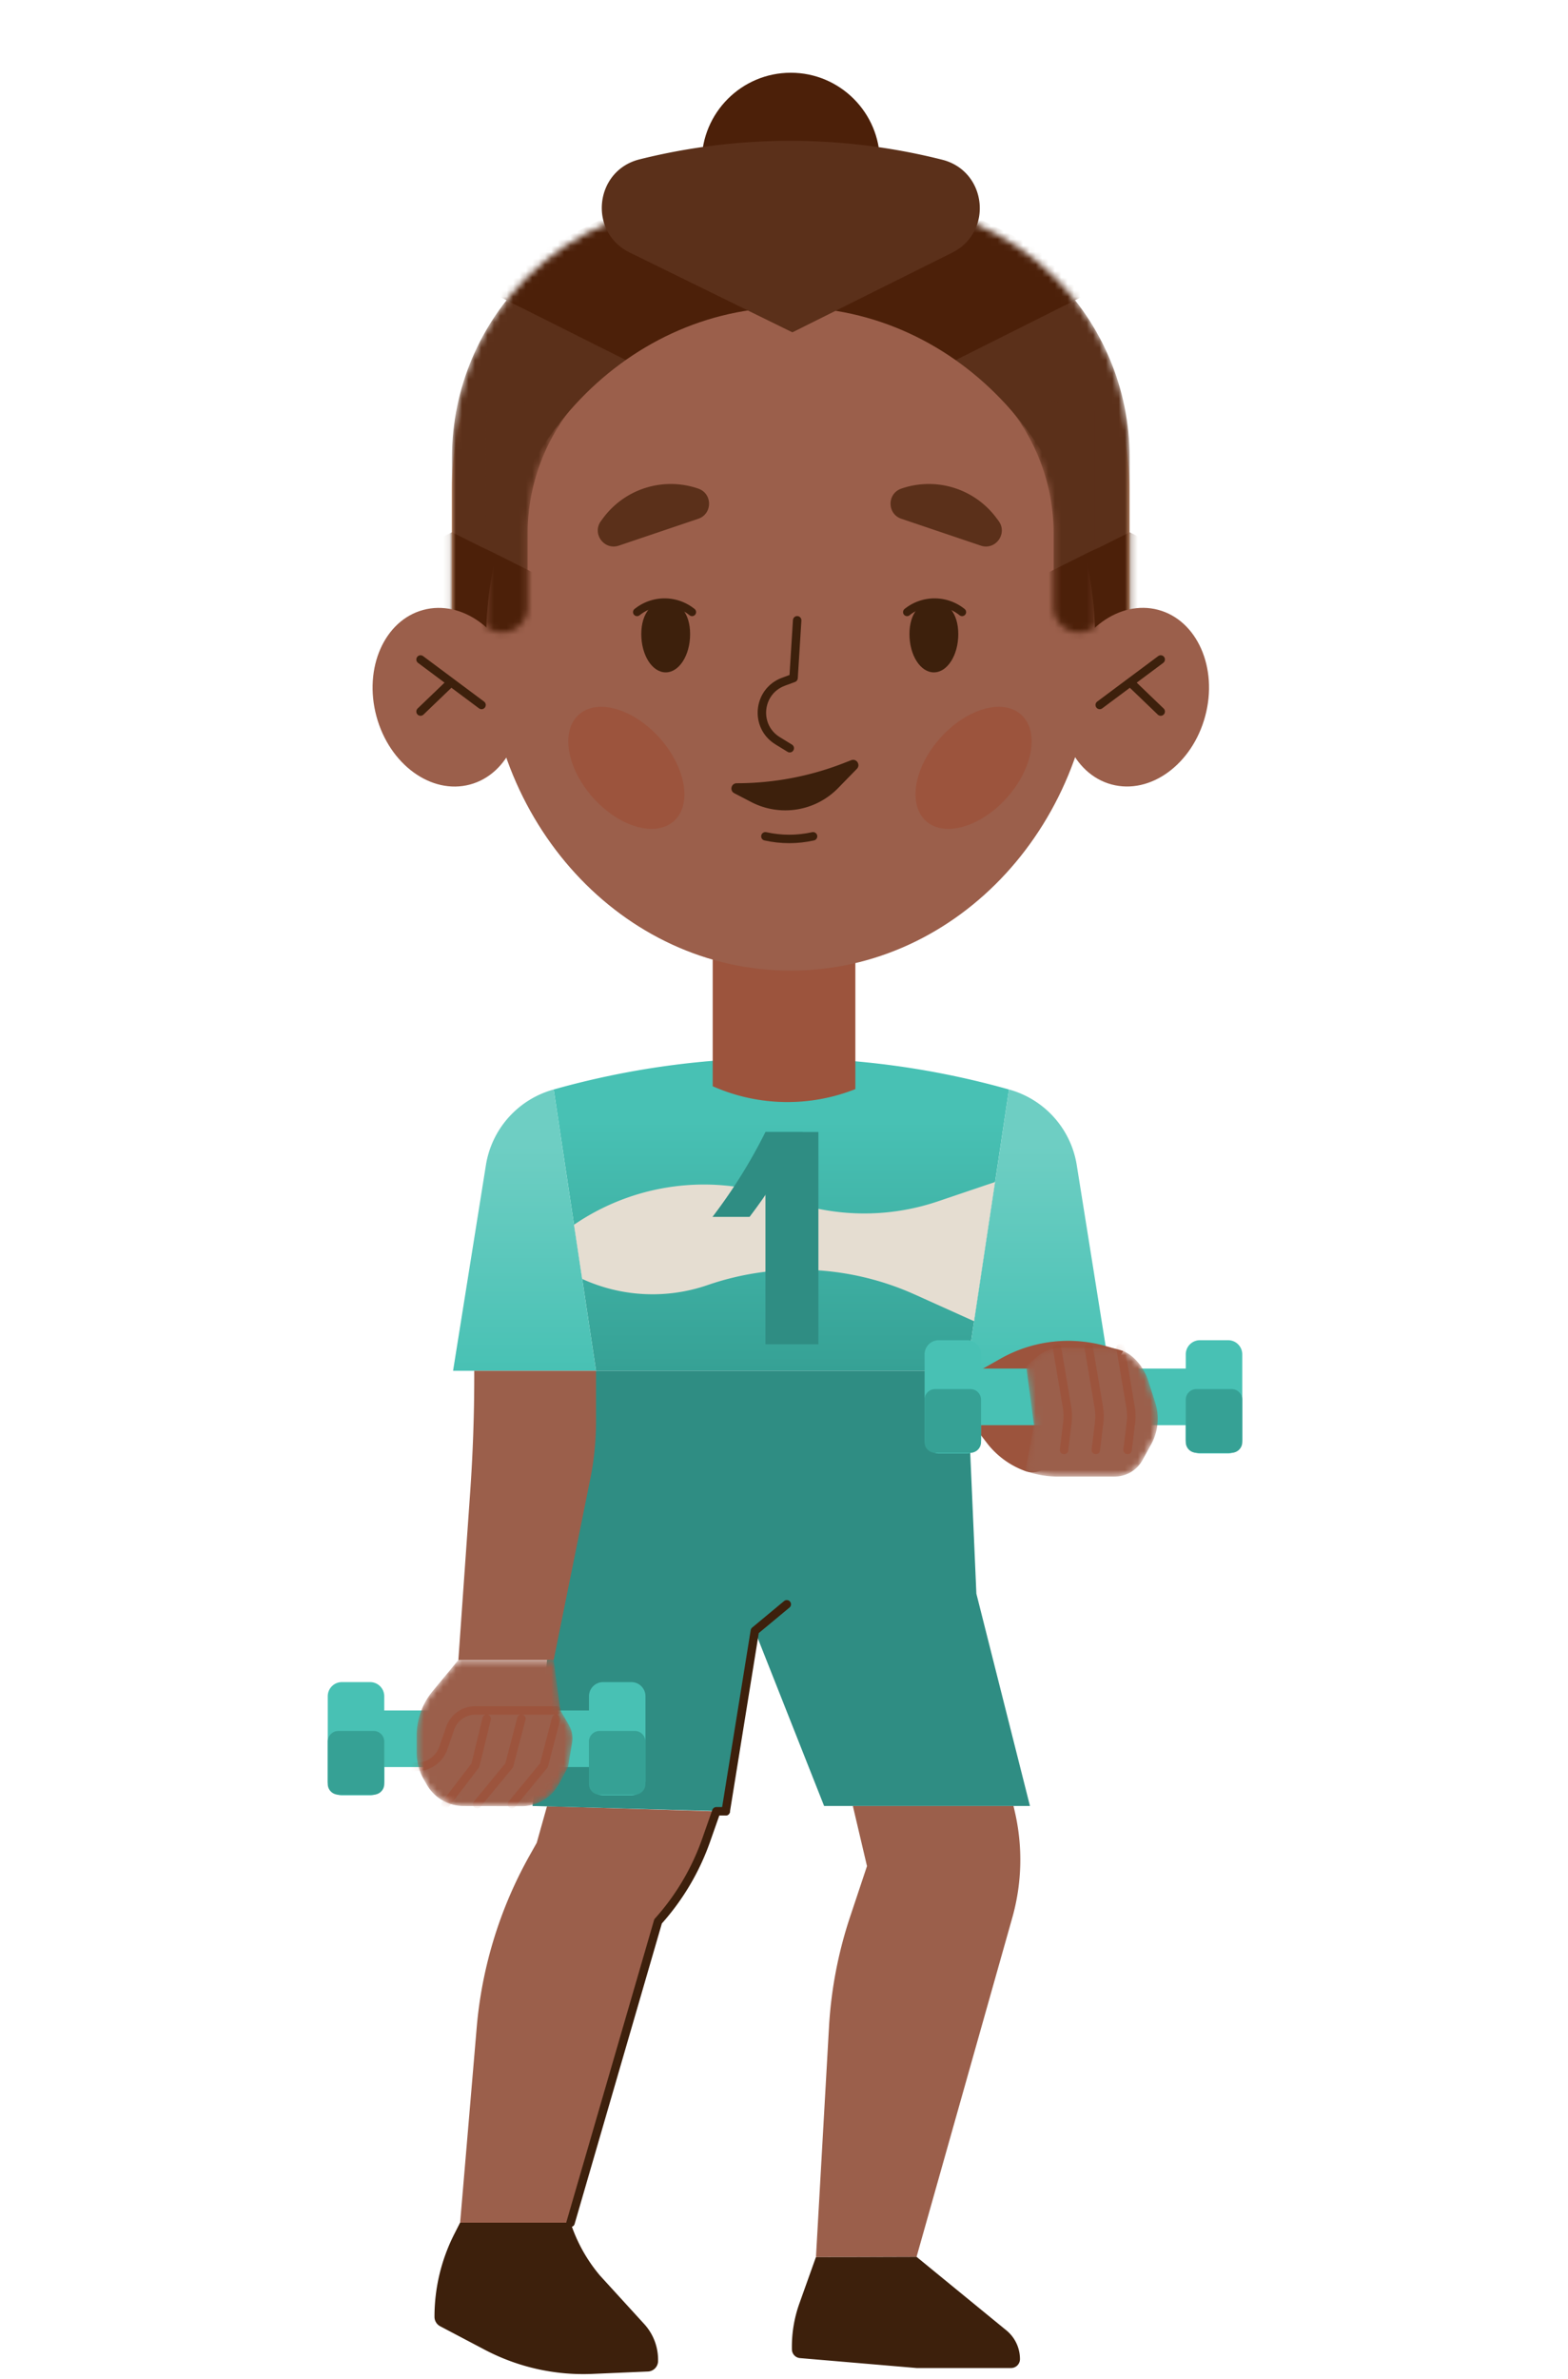 <svg xmlns="http://www.w3.org/2000/svg" width="246" height="373" fill="none" viewBox="0 0 246 373"><path fill="url(#a)" d="M151.654 214.944H93.509l-6.645-44.107.233-.066a131.76 131.76 0 0 1 70.97 0l.232.066z"/><path fill="#9B5F4B" d="M134.19 170.774a28.94 28.94 0 0 1-22.237-.391l-.133-.058v-32.93h22.37z"/><path fill="#A22C08" d="M134.19 170.774a28.94 28.94 0 0 1-22.237-.391l-.133-.058v-32.93h22.37z" opacity=".2"/><path fill="url(#b)" d="M158.299 170.836a14.7 14.7 0 0 1 10.633 11.867l5.15 32.239h-22.428z"/><path fill="url(#c)" d="M86.864 170.836a14.7 14.7 0 0 0-10.632 11.867l-5.15 32.239h22.427z"/><path fill="#9B5F4B" d="m133.803 283.184 2.218 9.428-2.65 7.948a66.5 66.5 0 0 0-3.314 17.318l-2.043 36.042 15.782-.041 15.026-53.203a33.4 33.4 0 0 0 .382-16.635l-.199-.849h-25.202zm-47.986.043-1.611 5.733-1.022 1.815a66.7 66.7 0 0 0-8.398 27.179l-2.6 30.592h17.328l13.73-47.261a37.8 37.8 0 0 0 7.542-12.724l1.595-4.536z"/><path stroke="#3D200C" stroke-linecap="round" stroke-linejoin="round" stroke-miterlimit="10" stroke-width="1.326" d="m89.514 348.536 13.73-47.261a37.8 37.8 0 0 0 7.542-12.724l1.595-4.535"/><path fill="#2F8D83" d="M161.589 283.185h-32.295l-10.865-27.462-4.569 28.295-30.318-.833 3.323-33.287 6.645-34.953h58.145l1.528 34.953z"/><path stroke="#3D200C" stroke-linecap="round" stroke-linejoin="round" stroke-miterlimit="10" stroke-width="1.326" d="m113.859 284.014 4.569-28.294 5.009-4.161"/><path fill="#3D200C" d="M89.514 348.536a24.7 24.7 0 0 0 4.61 8.272l6.944 7.606a8.3 8.3 0 0 1 2.176 5.617v.167c0 .89-.698 1.623-1.586 1.664l-8.73.375a33.2 33.2 0 0 1-16.888-3.795l-6.985-3.679a1.67 1.67 0 0 1-.889-1.472 28.65 28.65 0 0 1 3.132-13.033l.88-1.731h17.335z"/><path fill="#E5DDD1" d="m90.054 192.035.664-.433a36.07 36.07 0 0 1 32.304-3.595 36.03 36.03 0 0 0 24.155.358l8.929-3.021-3.289 21.828-9.295-4.186a44.15 44.15 0 0 0-32.511-1.481 26.54 26.54 0 0 1-19.678-.965z"/><path fill="#2F8D83" d="M128.396 177.496h-8.306v33.288h8.306z"/><path fill="#2F8D83" d="M117.598 190.811h-5.815l.524-.699a82.3 82.3 0 0 0 7.783-12.616h5.814a83 83 0 0 1-7.783 12.616z"/><path fill="#48C1B4" d="M96.541 268.203H55.565v8.88h40.976z"/><path fill="#48C1B4" d="M99.05 281.517h-4.427a2.22 2.22 0 0 1-2.218-2.222V265.98a2.22 2.22 0 0 1 2.218-2.222h4.427a2.22 2.22 0 0 1 2.218 2.222v13.315a2.225 2.225 0 0 1-2.218 2.222m-40.984 0h-4.427a2.22 2.22 0 0 1-2.218-2.222V265.98c0-1.224.988-2.222 2.218-2.222h4.427a2.22 2.22 0 0 1 2.218 2.222v13.315a2.214 2.214 0 0 1-2.218 2.222"/><path fill="#36A195" d="M99.598 281.408h-5.54a1.67 1.67 0 0 1-1.662-1.664v-6.658c0-.915.748-1.664 1.662-1.664h5.54c.914 0 1.661.749 1.661 1.664v6.658c0 .915-.739 1.664-1.66 1.664m-40.976 0h-5.54a1.67 1.67 0 0 1-1.662-1.664v-6.658c0-.915.748-1.664 1.661-1.664h5.54c.914 0 1.662.749 1.662 1.664v6.658c0 .915-.748 1.664-1.661 1.664"/><mask id="d" width="25" height="24" x="65" y="260" maskUnits="userSpaceOnUse" style="mask-type:alpha"><path fill="#87502A" d="m71.913 260.297-4.053 4.902a10.85 10.85 0 0 0-2.484 6.907v2.754a8.34 8.34 0 0 0 1.105 4.145l.482.84a6.65 6.65 0 0 0 5.748 3.346l9.128.025a6.65 6.65 0 0 0 5.873-3.504l1.404-2.621.64-3.837a4.2 4.2 0 0 0-.516-2.788l-1.312-2.247-1.055-7.905h-14.96z"/></mask><g mask="url(#d)"><path fill="#9B5F4B" d="m71.913 260.297-4.053 4.902a10.85 10.85 0 0 0-2.484 6.907v2.754a8.34 8.34 0 0 0 1.105 4.145l.482.84a6.65 6.65 0 0 0 5.748 3.346l9.128.025a6.65 6.65 0 0 0 5.873-3.504l1.404-2.621.64-3.837a4.2 4.2 0 0 0-.516-2.788l-1.312-2.247-1.055-7.905h-14.96z"/><path stroke="#A22C08" stroke-linecap="round" stroke-linejoin="round" stroke-miterlimit="10" stroke-opacity=".2" stroke-width="1.326" d="M87.337 268.203H74.553a4.145 4.145 0 0 0-3.92 2.788l-1.08 3.104a4.41 4.41 0 0 1-4.004 2.954l-.764.025"/><path stroke="#A22C08" stroke-linecap="round" stroke-linejoin="round" stroke-miterlimit="10" stroke-opacity=".2" stroke-width="1.326" d="m76.353 269.512-1.774 7.292-4.662 6.1m11.881-13.392-1.91 7.292-5.02 6.1m12.376-13.392-1.911 7.292-5.02 6.1"/></g><path fill="#9B5F4B" d="M74.404 214.945v.891c0 6.058-.216 12.117-.64 18.167L71.912 260.3h14.952l5.74-28.378a45.7 45.7 0 0 0 .905-9.087v-7.89zm99.121-3.863 2.691.774-11.513 17.526a3.27 3.27 0 0 1-3.854 1.281 13.3 13.3 0 0 1-6.03-4.419l-2.841-3.703-.283-6.508 5.275-2.987a21.58 21.58 0 0 1 16.555-1.964"/><path fill="#A22C08" d="m173.525 211.082 2.691.774-11.513 17.526a3.27 3.27 0 0 1-3.854 1.281 13.3 13.3 0 0 1-6.03-4.419l-2.841-3.703-.283-6.508 5.275-2.987a21.58 21.58 0 0 1 16.555-1.964" opacity=".2"/><path fill="#48C1B4" d="M190.169 214.594h-40.976v8.879h40.976z"/><path fill="#48C1B4" d="M192.678 227.907h-4.427a2.22 2.22 0 0 1-2.218-2.221V212.37a2.22 2.22 0 0 1 2.218-2.222h4.427a2.22 2.22 0 0 1 2.218 2.222v13.316a2.22 2.22 0 0 1-2.218 2.221m-40.975 0h-4.428a2.22 2.22 0 0 1-2.217-2.221V212.37a2.22 2.22 0 0 1 2.217-2.222h4.428a2.22 2.22 0 0 1 2.218 2.222v13.316a2.225 2.225 0 0 1-2.218 2.221"/><path fill="#36A195" d="M193.235 227.799h-5.541a1.67 1.67 0 0 1-1.661-1.665v-6.657c0-.916.748-1.665 1.661-1.665h5.541c.914 0 1.661.749 1.661 1.665v6.657c0 .916-.747 1.665-1.661 1.665m-40.985 0h-5.54a1.667 1.667 0 0 1-1.661-1.665v-6.657c0-.916.747-1.665 1.661-1.665h5.54c.914 0 1.662.749 1.662 1.665v6.657c0 .916-.74 1.665-1.662 1.665"/><mask id="e" width="22" height="21" x="160" y="211" maskUnits="userSpaceOnUse" style="mask-type:alpha"><path fill="#87502A" d="m179.239 228.956 1.362-2.471a8.35 8.35 0 0 0 .64-6.566l-1.097-3.412a8.4 8.4 0 0 0-2.026-3.338l-.1-.099a5.8 5.8 0 0 0-4.062-1.706l-7.376-.067a5.85 5.85 0 0 0-3.887 1.448l-1.703 1.498 1.229 9.221-1.354 7.182c1.612.582 3.306.882 5.017.882h9.004a4.96 4.96 0 0 0 4.353-2.572"/></mask><g mask="url(#e)"><path fill="#9B5F4B" d="m179.239 228.956 1.362-2.471a8.35 8.35 0 0 0 .64-6.566l-1.097-3.412a8.4 8.4 0 0 0-2.026-3.338l-.1-.099a5.8 5.8 0 0 0-4.062-1.706l-7.376-.067a5.85 5.85 0 0 0-3.887 1.448l-1.703 1.498 1.229 9.221-1.354 7.182c1.612.582 3.306.882 5.017.882h9.004a4.96 4.96 0 0 0 4.353-2.572"/><path stroke="#A22C08" stroke-linecap="round" stroke-linejoin="round" stroke-miterlimit="10" stroke-opacity=".2" stroke-width="1.326" d="m166.937 227.359.523-4.319c.1-.799.075-1.606-.058-2.397l-1.57-9.295m6.089 16.011.523-4.319c.1-.799.075-1.606-.058-2.397l-1.57-9.295m6.089 16.011.523-4.319c.1-.799.075-1.606-.058-2.397l-1.57-9.295"/></g><path fill="#3D200C" d="m143.796 353.879 14.088 11.526a5.82 5.82 0 0 1 2.135 4.51c0 .774-.623 1.398-1.396 1.398h-14.827l-18.291-1.556a1.383 1.383 0 0 1-1.262-1.34 20.1 20.1 0 0 1 1.163-7.206l2.6-7.282z"/><path stroke="#3D200C" stroke-linecap="round" stroke-linejoin="round" stroke-miterlimit="10" stroke-width="1.326" d="M112.381 284.016h1.478"/><path fill="#E8B491" d="M132.347 31.941h-16.612c-24.77 0-44.855 20.123-44.855 44.939v23.301h106.322V76.88c0-24.816-20.085-44.939-44.855-44.939"/><mask id="f" width="108" height="70" x="70" y="31" maskUnits="userSpaceOnUse" style="mask-type:alpha"><path fill="#E8B491" d="M137.358 31.863h-26.581c-22.02 0-39.87 17.884-39.87 39.946v28.294h106.321V71.809c0-22.062-17.85-39.946-39.87-39.946"/></mask><g mask="url(#f)"><path fill="#5B301A" d="M137.358 31.863h-26.581c-22.02 0-39.87 17.884-39.87 39.946v28.294h106.321V71.809c0-22.062-17.85-39.946-39.87-39.946"/><path fill="#4C2009" d="M124.068 69.42 74.23 44.454l49.838-24.966 49.839 24.966zm53.161 39.007L152.31 95.944l24.919-12.483 24.919 12.483zm-106.322 0-24.92-12.483 24.92-12.483 24.919 12.483z"/></g><path fill="#9B5F4B" d="M189.084 112.286c2.028-7.56-1.264-15.016-7.351-16.655-6.088-1.639-12.667 3.161-14.694 10.72s1.264 15.017 7.352 16.655 12.666-3.161 14.693-10.72"/><path stroke="#3D200C" stroke-linecap="round" stroke-linejoin="round" stroke-miterlimit="10" stroke-width="1.326" d="m182.102 103.41-9.569 7.132m4.784-3.562 4.785 4.594"/><path fill="#9B5F4B" d="M73.745 123.013c6.088-1.638 9.38-9.095 7.352-16.654-2.027-7.56-8.606-12.36-14.693-10.72-6.088 1.638-9.38 9.095-7.352 16.654 2.027 7.56 8.606 12.359 14.693 10.72"/><path stroke="#3D200C" stroke-linecap="round" stroke-linejoin="round" stroke-miterlimit="10" stroke-width="1.326" d="m65.979 103.41 9.569 7.132m-4.785-3.562-4.785 4.594"/><path fill="#4C2009" d="M124.068 39.418c7.72 0 13.979-6.27 13.979-14.006 0-7.735-6.259-14.006-13.979-14.006-7.721 0-13.98 6.27-13.98 14.006 0 7.735 6.259 14.006 13.98 14.006"/><path fill="#9B5F4B" d="M124.041 152.196c26.378 0 47.762-23.286 47.762-52.012s-21.384-52.012-47.762-52.012-47.762 23.287-47.762 52.012 21.384 52.012 47.762 52.012"/><mask id="g" width="96" height="38" x="76" y="62" maskUnits="userSpaceOnUse" style="mask-type:alpha"><path fill="#E8B491" d="M90.849 62.59a31.6 31.6 0 0 0-8.066 21.08v11.5c0 3.37-3.912 5.218-6.504 3.071V63.272zm66.385 0a31.6 31.6 0 0 1 8.065 21.08v11.5c0 3.37 3.913 5.218 6.504 3.071V63.272z"/></mask><g mask="url(#g)"><path fill="#5B301A" d="M90.848 62.59a31.6 31.6 0 0 0-8.065 21.08v11.5c0 3.37-4.092 5.27-6.683 3.123l.179-35.02zm66.385 0a31.58 31.58 0 0 1 8.066 21.08v11.5c0 3.37 3.912 5.218 6.504 3.071V63.272z"/><path fill="#4C2009" d="m177.202 108.36-24.919-12.483 24.919-12.483 24.92 12.483zm-106.322 0L45.96 95.877l24.92-12.483L95.8 95.878z"/></g><path fill="#A22C08" d="M157.962 125.091c4.123-4.606 5.128-10.439 2.245-13.029s-8.561-.956-12.684 3.649-5.129 10.439-2.246 13.03 8.562.956 12.685-3.65m-52.23 3.652c2.882-2.59 1.877-8.423-2.246-13.029s-9.802-6.24-12.685-3.65c-2.882 2.59-1.877 8.424 2.246 13.029s9.802 6.24 12.685 3.65" opacity=".2"/><path fill="#3D200C" d="M150.342 99.43c0 3.312-1.711 6-3.829 6s-3.829-2.688-3.829-6 1.711-5.168 3.829-5.168 3.829 1.856 3.829 5.168m-42.072 0c0 3.312-1.711 6-3.829 6s-3.83-2.688-3.83-6 1.711-5.168 3.83-5.168 3.829 1.856 3.829 5.168"/><path stroke="#3D200C" stroke-linecap="round" stroke-linejoin="round" stroke-miterlimit="10" stroke-width="1.261" d="m142.309 95.982.049-.042a6.87 6.87 0 0 1 8.398-.1l.183.141m-50.993.001.233-.175a6.86 6.86 0 0 1 8.398.174"/><path stroke="#3D200C" stroke-linecap="round" stroke-linejoin="round" stroke-miterlimit="10" stroke-width="1.326" d="m125.066 97.266-.565 9.046-1.595.59c-4.045 1.498-4.585 6.999-.905 9.254l1.902 1.166"/><path fill="#5B301A" d="m97.085 85.557 12.46-4.211c2.251-.758 2.267-3.945.016-4.727a13.21 13.21 0 0 0-14.935 4.618l-.34.458c-1.454 1.973.49 4.636 2.799 3.862m56.79 0-12.46-4.211c-2.251-.758-2.267-3.945-.016-4.727a13.21 13.21 0 0 1 14.935 4.618l.34.458c1.454 1.973-.49 4.636-2.799 3.862"/><path stroke="#3D200C" stroke-linecap="round" stroke-linejoin="round" stroke-miterlimit="10" stroke-width="1.326" d="M120.081 131.137c2.459.549 5.017.549 7.476 0"/><path fill="#3D200C" d="M115.579 122.814a46.2 46.2 0 0 0 16.721-3.129l1.238-.483c.83-.325 1.52.716.897 1.356l-2.924 2.996a11.59 11.59 0 0 1-13.689 2.189l-2.625-1.365c-.772-.399-.482-1.564.382-1.564"/><path fill="#5B301A" d="m124.316 52.112 25.069-12.492c6.496-3.237 5.457-12.824-1.587-14.58l-.199-.05a97.5 97.5 0 0 0-47.272 0c-7.06 1.765-8.074 11.402-1.537 14.606z"/><defs><linearGradient id="a" x1="122.582" x2="122.582" y1="214.944" y2="165.905" gradientUnits="userSpaceOnUse"><stop stop-color="#36A195"/><stop offset=".8" stop-color="#48C1B4"/></linearGradient><linearGradient id="b" x1="162.868" x2="162.868" y1="214.942" y2="170.836" gradientUnits="userSpaceOnUse"><stop stop-color="#48C1B4"/><stop offset=".8" stop-color="#6ECEC3"/></linearGradient><linearGradient id="c" x1="82.296" x2="82.296" y1="214.942" y2="170.836" gradientUnits="userSpaceOnUse"><stop stop-color="#48C1B4"/><stop offset=".8" stop-color="#6ECEC3"/></linearGradient></defs></svg>